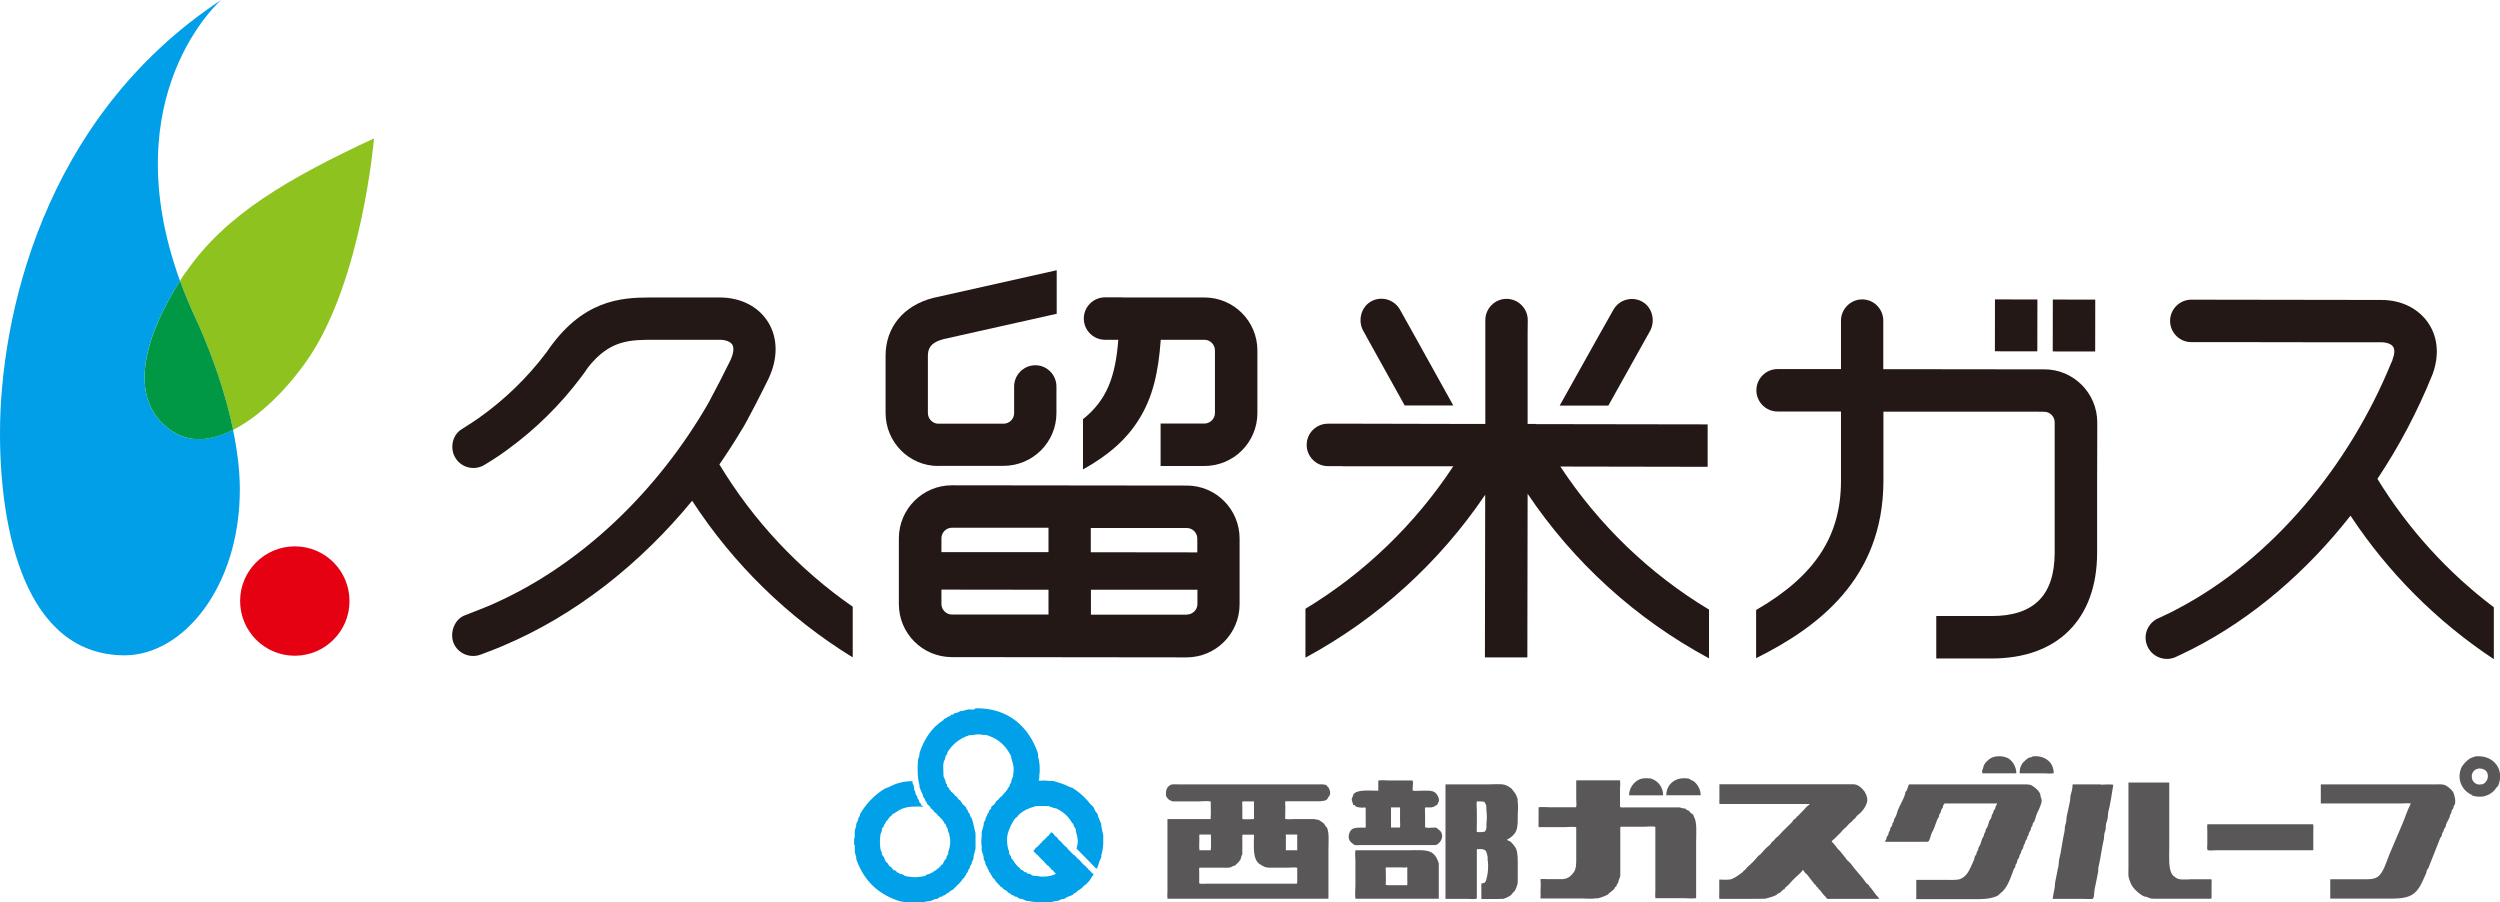 <?xml version="1.0" encoding="UTF-8"?>
<svg id="_レイヤー_2" data-name="レイヤー 2" xmlns="http://www.w3.org/2000/svg" viewBox="0 0 182.62 65.91">
  <defs>
    <style>
      .cls-1 {
        fill: #595757;
      }

      .cls-1, .cls-2 {
        fill-rule: evenodd;
      }

      .cls-1, .cls-2, .cls-3, .cls-4, .cls-5, .cls-6, .cls-7 {
        stroke-width: 0px;
      }

      .cls-2 {
        fill: #00a1e9;
      }

      .cls-3 {
        fill: #231815;
      }

      .cls-4 {
        fill: #e50012;
      }

      .cls-5 {
        fill: #8dc21f;
      }

      .cls-6 {
        fill: #009fe8;
      }

      .cls-7 {
        fill: #009844;
      }
    </style>
  </defs>
  <g id="_デザイン" data-name="デザイン">
    <g>
      <g>
        <path class="cls-4" d="m25.53,43.91c0,2.2-1.79,3.99-4,3.99-2.2,0-3.99-1.79-3.99-4,0-2.2,1.79-3.99,4-3.99s3.99,1.79,3.99,4Z"/>
        <path class="cls-6" d="m12.55,31.48c-3.54-2.42-1.73-7.33.6-10.96C8.21,6.91,16.15,0,16.15,0,3.02,8.67.01,23.35,0,31.61c-.01,7.12,1.83,16.25,9.1,16.26,4.27,0,8.41-4.98,8.42-12.1,0-1.44-.2-2.94-.5-4.38-1.57.8-3.15.99-4.48.09Z"/>
        <path class="cls-5" d="m13.56,19.89c-.14.2-.28.41-.41.63.32.87.69,1.78,1.12,2.71,0,0,1.85,3.8,2.76,8.17,2.05-1.04,4.07-3.13,5.49-5.21,3.94-5.78,4.8-16.08,4.8-16.08-6.13,2.86-10.85,5.53-13.75,9.79Z"/>
        <path class="cls-7" d="m13.15,20.52c-2.32,3.63-4.14,8.54-.6,10.96,1.33.9,2.91.72,4.48-.09-.91-4.37-2.76-8.17-2.76-8.17-.43-.93-.8-1.83-1.12-2.71Z"/>
      </g>
      <path class="cls-3" d="m52.54,33.94c.56-.81,1.1-1.64,1.6-2.48-.01.01-.02.03-.03.05.44-.65,1.82-3.41,2.02-3.83.71-1.48.7-2.99-.02-4.15-.71-1.14-2-1.8-3.54-1.8h-5.08c-2.16,0-4.99.19-7.55,3.98-1.41,1.88-3.11,3.52-5.03,4.87,0,0-.78.53-1.18.77-.73.44-.89,1.48-.43,2.15h0c.47.71,1.44.9,2.15.42,0,0,.87-.51,1.6-1.06,2.07-1.5,3.89-3.3,5.42-5.34,0,0,0,0,0,0h0s.06-.09.09-.14c-.03.05-.06.09-.09.14.17-.23.33-.45.49-.69,1.59-2.01,3.05-2.01,4.87-2.01h4.74c.44,0,.78.14.92.35.15.23.09.67-.14,1.16-.32.66-1.17,2.32-1.59,3.09-3.65,6.35-9.31,11.96-16.09,14.85,0,0-1.3.53-1.67.66-.81.28-1.15,1.28-.88,2.01h0c.31.8,1.22,1.18,2.01.87,0,0,1.13-.42,1.58-.62,5.38-2.26,10.12-6.07,13.85-10.61,3.01,4.63,7.02,8.55,11.73,11.44v-3.7c-3.93-2.73-7.25-6.27-9.73-10.38Z"/>
      <path class="cls-3" d="m111.59,31.3v-6.96s.01-.96.01-.96c0-.85-.7-1.55-1.55-1.55h0c-.85,0-1.55.7-1.55,1.55v2.26s0,0,0,0v5.73s3.09-.07,3.09-.07Z"/>
      <path class="cls-3" d="m112.17,30.98l12.57.02v3.1s-10.76-.02-10.76-.02c2.79,4.24,6.5,7.83,10.86,10.45v3.56c-5.34-2.87-9.89-7.01-13.25-12.02l-.02,11.95h-3.1s.02-11.88.02-11.88c-3.34,4.95-7.85,9.05-13.13,11.9v-3.57c4.33-2.62,8.02-6.19,10.8-10.41h-8.09s0-.01,0-.01h-1.07c-.85,0-1.55-.7-1.55-1.55h0c0-.86.7-1.55,1.55-1.55h2.26s8.7.02,8.7.02h4.21Z"/>
      <path class="cls-3" d="m173.66,34.99c1.6-2.4,2.94-4.95,4-7.57.01-.03.03-.07.04-.1.48-1.31.39-2.6-.25-3.62-.72-1.14-2.01-1.8-3.54-1.79h-.13s0,0,0,0l-13.29-.02h0s-.42,0-.42,0c-.85,0-1.55.7-1.55,1.55h0c0,.85.7,1.56,1.55,1.55h2.26s6.49.01,6.49.01h0s5.08,0,5.08,0c.44,0,.78.12.92.34.13.2.1.55-.06.96,0,0,0,.02,0,.02-.02.06-.05.11-.08.17h0c-3.04,7.45-8.63,14.33-15.66,18.01-.45.25-1.44.7-1.44.7-.76.39-1.07,1.32-.68,2.08h0c.38.76,1.32,1.07,2.08.69,0,0,.48-.22,1.18-.57,4.44-2.27,8.37-5.69,11.54-9.73,2.75,4.16,6.31,7.73,10.47,10.48v-3.79c-3.39-2.56-6.28-5.75-8.51-9.39Z"/>
      <rect class="cls-3" x="145.38" y="22.22" width="3.79" height="3.1" transform="translate(123.3 171.01) rotate(-89.92)"/>
      <rect class="cls-3" x="149.6" y="22.23" width="3.79" height="3.1" transform="translate(127.51 175.24) rotate(-89.92)"/>
      <path class="cls-3" d="m86.7,44.9h-7.01s0-1.82,0-1.82h7.78s0,1.05,0,1.05c0,.41-.35.76-.76.76Zm-17.93-.79v-1.04s7.82.01,7.82.01v1.81s-7.06,0-7.06,0c-.41,0-.76-.35-.76-.76m.77-5.58h7.05s0,1.78,0,1.78h-7.82s0-1.02,0-1.02c0-.41.35-.76.76-.76m17.93.79v1.01s-7.78-.01-7.78-.01v-1.77s7.02,0,7.02,0c.41,0,.76.35.76.76m-.76-3.86l-17.17-.02c-2.13,0-3.86,1.73-3.87,3.86v4.82c0,2.13,1.72,3.86,3.85,3.87l17.17.02c2.13,0,3.86-1.73,3.87-3.86v-4.82c0-2.13-1.72-3.87-3.85-3.87"/>
      <path class="cls-3" d="m68.53,34.03h4.77c2.13,0,3.87-1.72,3.87-3.85v-.7s0,0,0,0v-1.25c0-.85-.69-1.55-1.54-1.55h0c-.85,0-1.55.7-1.55,1.55v.25s0,0,0,0v1.71c0,.41-.35.76-.77.76h-4.77c-.41,0-.76-.36-.76-.77v-4.18c0-.49.15-.97,1.15-1.23.06-.01,5.24-1.17,8.26-1.85v-3.18s-8.97,2.01-8.97,2.01h-.03s-.02.01-.02.01c-2.17.56-3.48,2.14-3.48,4.23v4.18c0,2.13,1.72,3.87,3.85,3.87Z"/>
      <path class="cls-3" d="m87.98,21.73h-6.01s0-.01,0-.01h-1.25c-.85,0-1.55.69-1.55,1.55h0c0,.86.7,1.55,1.55,1.55h.42s.55,0,.55,0c-.21,2.7-.83,4.4-2.58,5.8v3.67c1.88-1.04,3.2-2.22,4.09-3.66.99-1.58,1.42-3.39,1.59-5.81h3.2c.41,0,.76.36.76.77v4.59c0,.41-.36.76-.77.76h-3.2s0,3.1,0,3.1h3.2c2.13,0,3.86-1.72,3.87-3.85v-4.59c0-2.13-1.72-3.86-3.85-3.87Z"/>
      <path class="cls-3" d="m149.31,26.98h-.73s-8.09-.01-8.09-.01h-2.92s0-2.54,0-2.54h0s0-1.01,0-1.01c0-.85-.69-1.55-1.54-1.55h0c-.85,0-1.55.7-1.55,1.55v2.26s0,0,0,0v1.28s-3.23,0-3.23,0h-1.4c-.85,0-1.55.69-1.55,1.55h0c0,.86.7,1.55,1.55,1.55h1.4s0,0,0,0h3.23s0,5.06,0,5.06c0,4.03-1.88,6.94-6.2,9.44v3.52c4.46-2.23,9.29-5.76,9.3-12.96v-5.05s2.93,0,2.93,0h8.09s.73.01.73.01c.41,0,.76.35.76.76v.95s0,3.65,0,3.65v4.95c-.01,3.1-1.52,4.61-4.61,4.61h-4.04s0,3.1,0,3.1h4.04c4.82.01,7.7-2.87,7.71-7.7v-4.95s.01-3.65.01-3.65v-.95c0-2.13-1.73-3.87-3.86-3.87Z"/>
      <path class="cls-3" d="m99.81,24.58l2.8,5.04h3.55s-2.81-5.06-2.81-5.06h0s-1.09-1.95-1.09-1.95c-.42-.74-1.37-1.01-2.11-.59h0c-.74.42-.98,1.42-.56,2.16l.23.41Z"/>
      <path class="cls-3" d="m117.48,29.64l2.81-5.03.23-.41c.42-.74.19-1.74-.55-2.16h0c-.74-.42-1.69-.16-2.11.58l-1.1,1.95h0s-2.83,5.06-2.83,5.06h3.55Z"/>
      <path class="cls-1" d="m147.29,56.49c0-.52-.33-.99-.68-1.14-.35-.15-.89-.15-1.2.04-.17.11-.39.3-.48.49-.06.13-.06.28-.14.39,0,.07,0,.16.01.22h2.48Zm1.37-1.25s-.1,0-.16.01c-.04.01-.1.06-.13.07-.04,0-.08,0-.12.01-.16.06-.46.34-.55.48-.04.06-.12.26-.14.33-.02.07,0,.16-.03.22,0,.05,0,.1.01.13h1.7c.22,0,.6.04.78-.01,0-.76-.58-1.25-1.37-1.24Zm32.35,0s-.1,0-.16.01c-.1.03-.24.07-.35.12-.25.11-.62.49-.72.75-.34.88.12,1.64.75,1.93.03.01.06.06.09.07.14.07.59.1.78.06.47-.11.74-.32.97-.66.03-.04.09-.08.12-.13.47-1.13-.27-2.16-1.47-2.15Zm.35,2.05h-.09c-.47.12-.83-.32-.68-.78.04-.12.17-.27.29-.32.07-.03.13-.02.19-.06.28,0,.52.11.61.3.16.36-.05.75-.32.85Zm-60.67-.39c-.17-.07-.61-.07-.81-.01-.44.12-.89.63-.88,1.21h2.49c0-.6-.38-1.04-.81-1.2Zm3,.14c-.05-.02-.11-.04-.16-.06-.05-.03-.1-.08-.16-.1-.12-.03-.24-.03-.38-.03-.72,0-1.28.53-1.27,1.24h2.51c0-.47-.27-.86-.55-1.05Zm-18.71,3.45c-.05-.03-.09-.01-.13-.04-.22,0-.56.05-.75-.01v-.98c0-.15-.03-.36.01-.48h.46s.24-.07.27-.1c.05-.05.02-.07.13-.07.04-.09.1-.18.13-.27.05-.15-.03-.3-.07-.39-.23-.47-.61-.39-1.28-.39-.12,0-.47.03-.55-.01-.05-.12.07-.57-.01-.71v-.03h-1.73c-.22,0-.6-.04-.78.01v.74c-.65,0-1.55-.11-1.82.27-.02.03-.01.07-.03.12-.03.06-.07.14-.09.22-.01.07.03.14.04.19.02.07.05.14.07.22.03.05.06.01.12.04.01.02.03.05.04.07.14.1.49.13.72.09,0,.02.02.03.03.04v.98c0,.14.02.34-.01.46-.41,0-.9-.05-1.07.19-.23.32-.23.73.1.95.05.03.09.09.16.12.13.04.31.01.46.01h5.1c.16,0,.37.02.48-.04.24-.15.5-.53.29-.91-.05-.08-.22-.23-.3-.27Zm-2.72-.04h-.65v-1.47h.66v.99c0,.15.03.36-.01.48Zm21.37-.97c-.05-.05-.11-.1-.17-.14-.02-.03-.05-.07-.07-.1-.05-.04-.13-.05-.19-.09-.02-.02-.05-.05-.07-.07-.08-.04-.15-.02-.23-.04-.07-.02-.27-.1-.35-.06h-3.82c-.13,0-.3.02-.39-.03v-1.33c0-.19.04-.46-.01-.62h-3.16s0,0-.03.01v1.34c0,.19.04.46-.01.62h-1.89c-.23,0-.66-.05-.85.01v.98c0,.14-.02.34.01.46h1.89c.23,0,.66-.05.85.01v2.1c0,.42.02.84-.13,1.11-.08.13-.29.39-.43.45-.08.04-.16.08-.23.1-.06.02-.12,0-.16.03h-1.14c-.16,0-.4-.03-.53.01.06.28.01.67.01.98,0,.09.03.28-.01.35,0,.05.01.04.03.07h2.97c.33,0,.74.05,1.04-.01h.17c.23-.06.55-.17.74-.29.03-.03.06-.07.09-.1.13-.09.24-.18.35-.29.03-.03.03-.09.06-.13l.09-.06c.02-.05.04-.11.06-.16.02-.03.07-.08.09-.12.01-.06.03-.12.04-.19.03-.07.08-.17.1-.25.01-.04,0-.09.01-.12v-3.17c0-.11-.01-.26.01-.35h1.76c.22,0,.61-.05.79.01v4.69c0,.16-.03.39.01.52h2.05c.23,0,.74.05.92-.01v-4.11c0-.63.08-1.43-.16-1.83-.04-.07-.05-.16-.1-.22Zm36.29,4.76c-.27,0-.6.03-.81-.04-.14-.05-.33-.19-.42-.3-.31-.43-.23-1.31-.23-2.05v-4.69h-2.98v6.24c0,.25-.03.54.03.75.03.11.08.22.13.35.13.37.63.82.98.98.06.03.1,0,.16.03.11.04.24.1.36.13.07.02.15-.01.2.01h3.82c.13,0,.3.02.39-.03v-.94c0-.14.02-.33-.01-.45h-1.61Zm-62.97-6.8s-.02-.06-.04-.07c-.16-.11-.51-.07-.78-.07h-9.93c-.22,0-.56-.04-.71.04-.19.12-.32.29-.32.61,0,.07,0,.15.01.2.05.1.16.24.26.3.07.04.14.04.2.09h1.93c.24,0,.67-.05.87.01,0,.28.01.59.01.89,0,.1-.03.28,0,.33-.01.03-.02.03-.03.06h-3.14v5.26c0,.17-.03.42.01.56h11.4c.11,0,.26.01.35-.01v-3.59c0-.52.07-1.27-.12-1.61-.04-.04-.08-.08-.12-.12-.03-.04-.03-.1-.06-.13-.05-.06-.34-.26-.4-.29-.1-.04-.24-.02-.32-.07h-1.46c-.2,0-.5.04-.68-.01.01-.28.01-.61.01-.91,0-.1-.03-.29,0-.35v-.03h1.96c.37,0,.78.03,1.02-.09.08-.04.13-.14.17-.22.02-.04.07-.08.09-.12.09-.23-.02-.48-.12-.62-.03-.02-.07-.04-.1-.06Zm-6.18,1.1h.82s0,0,.01.01v.86c0,.13.02.31-.01.42-.23,0-.65.05-.84-.01v-.87c0-.13-.02-.31.01-.42Zm-3.16,2.42h.84c.02.18.01.49.01.74,0,.08.02.22-.01.27,0,.05,0,.11-.01.14h-.82c-.04-.22-.01-.53-.01-.78,0-.12-.02-.28.01-.37Zm7.12,3.59h-6.56c-.12,0-.46.03-.53-.01-.01,0-.03,0-.04-.01v-.79c0-.11-.02-.27.01-.36h1.64c.21,0,.49.03.66-.03.06-.02.13-.08.19-.1.05-.02.08,0,.12-.03.09-.07.36-.34.4-.45.04-.1.06-.28.13-.36v-1.07c0-.11-.03-.32.03-.37h.82c0,.86-.11,1.76.39,2.13.13.1.29.18.45.25.05.02.16,0,.2.03h1.46c.2,0,.49-.04.66.01v.79c0,.13.01.29-.03.37Zm-.81-3.59h.84v1.14s0,0-.01.01h-.82v-.78c0-.09.02-.24-.01-.3,0-.04,0-.05.01-.07Zm16.95-2.55c-.08-.31-.19-.49-.37-.69-.04-.04-.06-.1-.1-.13-.13-.1-.32-.21-.48-.26-.28-.09-.92-.03-1.27-.03h-3.06v8.35s0,0,.01.01h1.6c.2,0,.53.05.68-.03v-3.6c.14,0,.4-.03.49.03.22.02.26.35.3.55v.22c.08.38.02,1.01-.07,1.31-.05.16-.05.27-.17.35-.06.03-.14.04-.22.04v1.14h1.07c.18,0,.36,0,.53-.01.17-.05.41-.16.55-.26.05-.04.09-.11.13-.16.05-.05.1-.1.14-.14.1-.14.18-.37.23-.55,0-.14,0-.28.01-.42v-.87c0-.49.01-.95-.13-1.28-.06-.13-.33-.47-.45-.53-.07-.04-.15-.04-.2-.1,0,0,0,0-.01-.01.27-.14.53-.34.66-.62.14-.31.13-.71.13-1.17,0-.32.05-.72-.01-1.01v-.12Zm-2.28,1.72c-.03.16.02.31-.03.45-.02.06-.07.12-.1.17-.08.02-.48.07-.56.01h-.03c.02-.49.01-1.04.01-1.56,0-.18-.04-.54,0-.66.19,0,.4,0,.55.03.04.09.12.19.14.29,0,.12,0,.23.01.35.04.2.04.72,0,.92Zm28.44,5.22c-.12-.16-.24-.31-.36-.48-.03-.03-.07-.06-.1-.09,0-.03-.02-.06-.03-.09-.05-.07-.17-.13-.22-.2-.34-.49-.77-.9-1.11-1.38-.08-.12-.23-.21-.32-.33-.15-.22-.32-.4-.48-.61-.06-.06-.12-.12-.19-.19-.12-.18-.26-.36-.42-.5.02-.09.13-.14.19-.2.16-.16.32-.32.48-.48.06-.07.12-.14.19-.22.14-.1.27-.24.38-.37.07-.09.2-.15.27-.25.08-.1.2-.17.27-.27.02-.03.03-.06.06-.09.32-.25.64-.58.75-1.04.06-.26-.1-.61-.19-.74-.16-.21-.34-.41-.61-.5-.15-.05-.37-.03-.56-.03h-9.43v.98c0,.14-.02.34.01.46h6.57v.04c-.18.1-.28.25-.42.39-.15.15-.29.3-.43.45-.03.03-.08.04-.1.07-.02.02-.01.05-.03.07-.07.07-.17.11-.23.19-.02.03-.02.06-.04.09-.32.33-.67.63-.97.98-.07.08-.17.14-.25.22-.06.06-.11.15-.17.2-.03.03-.08.04-.1.07-.06.08-.12.19-.2.25-.23.18-.44.41-.62.63l-.2.16c-.23.3-.51.57-.79.81-.06.05-.09.14-.16.19-.04.03-.09.05-.12.09-.02.02,0,.04-.03.06-.26.19-.49.38-.81.52-.2.08-.65.05-.92.04v.95c0,.14-.02.34.01.46h2.26c.36,0,.72,0,1.08-.01.28-.07.58-.15.82-.27.03-.03.07-.07.1-.1.05-.03.11-.04.16-.07.09-.06.16-.17.24-.23.03,0,.06-.02.09-.03.03-.03.04-.09.07-.12.2-.15.37-.35.53-.53.21-.24.57-.48.74-.75h.03c.03.07.13.21.19.26.02.02.05.02.07.04.19.27.4.5.59.76.02.03.07.03.09.06.01.04.03.08.04.12.02.02.06.02.09.04.04.03.03.08.06.12.02.03.07.03.09.06.14.18.25.36.42.5.05.05.04.11.12.14.06.03.21.01.29.01h3.49c-.03-.15-.17-.21-.25-.32Zm11.98-7.4c-.14-.27-.4-.46-.66-.61-.06-.03-.16,0-.22-.04h-8.69s-.12.34-.14.4c-.02.06-.09.12-.12.17,0,.04,0,.08-.01.12-.03.1-.09.24-.14.36-.12.28-.3.58-.4.85-.05.14-.07.26-.13.4-.03.08-.1.16-.13.23-.01.06-.03.12-.04.19-.02.04-.07.09-.09.13,0,.05-.02.11-.03.16-.03.05-.09.12-.12.17l-.04.2s-.06.07-.07.1c-.03.07-.02.15-.06.22-.02.04-.08.1-.1.14-.03.06,0,.11-.03.16-.03.06-.08.1-.09.19h2.85c.07,0,.2-.02.25.01.17-.03.22-.48.3-.63.17-.3.27-.62.4-.97.03-.09.11-.17.14-.26,0-.05.02-.11.03-.16.02-.04.07-.09.09-.13.04-.1.03-.19.09-.27.02-.02.04-.04.06-.06.01-.07.03-.13.04-.2.03-.05.07-.05.09-.13h3.85c-.01.09-.05.1-.09.16-.02.07-.04.14-.06.22-.03.06-.09.12-.12.17v.07c-.03.08-.08.16-.12.23-.01.06-.03.12-.04.19-.02.06-.09.12-.12.19-.07.16-.09.31-.16.48-.03.06-.09.13-.12.19-.01.06-.03.12-.04.19-.01.03-.06.07-.07.1-.01.06-.03.12-.04.19-.02.05-.08.1-.1.16-.07.16-.09.31-.16.48-.03.07-.1.15-.13.22-.02.06,0,.1-.03.16-.02.06-.08.12-.1.19,0,.05-.02.1-.03.14-.02.04-.08.09-.1.13-.02.08-.04.16-.06.25-.25.53-.41,1.12-.94,1.38-.25.13-.7.09-1.07.09h-2.21v1.41h3.75c.91,0,1.64.04,2.23-.27.04-.04.09-.09.13-.13.55-.39.76-1.12,1.02-1.8.02-.04.07-.09.09-.13.01-.07.03-.13.04-.2.01-.02.06-.06.07-.09.04-.08.03-.16.07-.25.03-.06.09-.13.12-.19,0-.03,0-.07.01-.1.03-.08.08-.16.12-.23,0-.05.02-.1.03-.14.03-.06.09-.13.12-.19.01-.06.03-.12.04-.19.03-.07.09-.15.12-.23v-.07c.02-.07.1-.14.13-.2,0-.06.02-.12.03-.17.02-.02.04-.04.06-.06.02-.07.04-.14.06-.22.03-.07.1-.15.13-.23,0-.05.02-.11.03-.16.02-.04.07-.09.09-.13.02-.06,0-.1.03-.16.02-.04.07-.08.09-.12.09-.17.11-.37.19-.55.12-.28.27-.54.35-.87.04-.17-.04-.33-.07-.43-.03-.09,0-.14-.04-.22Zm4.45-.65h-2.06c0,.32-.09.59-.16.85,0,.12-.02.25-.03.37-.09.36-.16.81-.25,1.17,0,.12-.02.23-.03.35-.02.1-.06.22-.09.32,0,.12-.02.25-.03.37-.16.66-.23,1.44-.4,2.09-.01.14-.03.29-.04.43-.09.35-.15.79-.23,1.12-.05.2-.02.39-.07.58-.02.09-.13.64-.12.68v.03h2.13c.14,0,.74.03.81-.01.11-.17.07-.53.13-.76.09-.36.16-.83.24-1.18.03-.14,0-.25.03-.37.16-.65.24-1.43.4-2.08,0-.12.02-.25.03-.37.02-.09.06-.21.09-.3,0-.13.02-.26.03-.39.03-.12.08-.29.12-.42.01-.15.03-.3.04-.45.17-.64.26-1.33.37-2-.18-.06-.69-.01-.92-.01Zm25.06.03c-.17-.06-.43-.03-.63-.03h-8.36v1.38s0,0,.01.01h5.94c.19,0,.47-.04.63.01-.25.45-.4.96-.61,1.46-.31.73-.64,1.5-.95,2.23-.23.55-.43,1.36-.88,1.67-.28.19-.72.17-1.2.17h-2.25v1.41h3.83c.85,0,1.61.04,2.13-.27.56-.33.76-.98,1.05-1.59.01-.06.03-.12.04-.19.04-.06.08-.12.12-.19.28-.73.57-1.41.85-2.15.02-.06.09-.13.12-.19.03-.07.01-.13.04-.2.02-.04.07-.09.09-.13,0-.05.02-.1.03-.14.03-.06.09-.13.12-.19.04-.07.02-.16.06-.23.07-.13.15-.31.22-.43.04-.07.03-.16.06-.23.01-.03.06-.07.07-.1.01-.06.03-.12.04-.19.03-.06.09-.12.12-.19.03-.07.02-.12.04-.17.02-.03.06-.07.07-.1.09-.26-.04-.74-.12-.89-.11-.21-.46-.48-.69-.56Zm-9.56,2.88h-7.71c-.04.12-.01.32-.01.46v.98c0,.1-.04.4.03.45.1.05.42.01.59.01h7.09s.02-.02.03-.03v-1.34c0-.11.03-.44-.01-.5v-.03Zm-66.09,1.9h-3.85c-.06.18-.01.57-.01.79v1.76c0,.25-.05.8.01.99h6.08v-2.58c-.1-.34-.25-.62-.52-.79-.37-.24-1.11-.17-1.72-.17Zm-.07,2.55h-1.1c-.15,0-.37.02-.48-.03.03-.27.01-.6.01-.89,0-.1-.02-.3,0-.35v-.03h1.1c.11,0,.35.04.43-.01.01,0,.03,0,.04.01v.88c0,.13.02.31-.01.42Z"/>
      <path class="cls-2" d="m71.25,51.74c2.44-.05,3.92,1.4,4.56,3.26.04.12,0,.25.04.36.09.24.14.96.07,1.24v.23c-.01.05-.04.11-.04.19.04.01.11.02.17.01.07-.04.44,0,.55.01.12,0,.24,0,.36.01.37.11.77.23,1.08.39.13.07.26.08.37.16.51.32.92.72,1.28,1.18.04.05.13.1.17.16.08.12.11.25.19.37.03.05.11.11.13.16.03.06,0,.11.03.16.07.17.16.38.23.55,0,.06,0,.12.01.19.05.2.09.43.14.63v.49c0,.39-.05.69-.14.98v.14c-.04.12-.12.25-.16.36-.05.16-.09.4-.2.49h0s0,0-.01,0c-.48-.49-.95-.99-1.44-1.47.02-.09.05-.24.07-.33.07-.28-.05-.72-.12-.92v-.13c-.03-.11-.11-.2-.16-.29,0-.05-.02-.1-.03-.14l-.09-.07c-.26-.48-.65-.81-1.14-1.05-.07-.01-.13-.03-.2-.04-.12-.05-.27-.11-.4-.14h-.88c-.56.15-1.12.39-1.41.81-.04.03-.09.07-.13.1-.23.31-.41.68-.53,1.1-.11.37-.05.97.07,1.25.03.08.01.17.04.25.02.05.09.11.12.16v.09c.03.06.11.13.14.19.16.24.27.41.5.58.04.03.05.09.09.12.04.01.09.03.13.04.05.04.1.12.16.14h.1s.04.06.06.09c.07.04.12.01.2.04.06.02.14.09.2.12.13.05.25,0,.4.04.39.09,1.04,0,1.28-.17.01-.02,0-.01.01-.04-.1-.04-.15-.15-.22-.23-.02-.03-.07-.02-.1-.04-.03-.02-.03-.08-.06-.12-.02-.02-.05-.01-.07-.03-.03-.02-.02-.06-.04-.09-.04-.02-.09-.05-.13-.07-.22-.27-.48-.49-.71-.76-.02-.03-.07-.02-.1-.04-.02-.02-.02-.08-.04-.1-.02-.02-.05-.01-.07-.03-.03-.03-.08-.11-.1-.14.09-.05.14-.15.2-.23l.12-.06s.02-.08.06-.1c.02-.02.06,0,.07-.03l.03-.09.12-.06s.02-.07.04-.1l.1-.06s0-.06.03-.07c.03-.02.08-.02.1-.04l.03-.09s.06-.02.09-.04c.03-.02.02-.06.04-.09l.12-.06s.02-.07.04-.1c.05-.06.09-.04.13-.13.03,0,.01,0,.03.01.04.04.12.1.16.14.03.04.03.09.07.12.07.05.15.1.2.16.03.04.03.09.07.12.16.11.27.25.39.39.05.06.12.11.19.16.03.04.07.09.1.13.14.14.26.26.39.4.03.03.09.04.12.07.06.07.12.14.19.22.14.1.27.24.37.37.05.06.16.15.23.2.02.02.02.05.04.07l.12.09s.03.08.06.1c.04.03.08.02.1.06.02.02.01.05.03.07.06.07.21.13.23.23-.11.07-.16.21-.23.32-.09.14-.23.28-.35.4-.03.03-.09.04-.12.07-.14.18-.3.28-.49.4l-.09.1s-.09.03-.14.06l-.1.1c-.12.08-.26.11-.4.17-.07.03-.14.1-.22.13-.08.03-.14,0-.22.04-.07.03-.18.09-.26.12h-.13c-.12.03-.28.06-.4.1h-.55c-.43,0-.75-.02-1.07-.1h-.13c-.1-.03-.2-.1-.29-.13-.08-.03-.15-.01-.23-.04-.08-.03-.15-.12-.23-.14h-.09c-.05-.02-.11-.09-.16-.12h-.1s-.04-.06-.06-.09c-.06-.04-.14-.06-.2-.1-.03-.02-.03-.06-.06-.09-.08-.07-.19-.09-.27-.16-.04-.04-.07-.11-.12-.14h-.06c-.04-.06-.08-.11-.12-.16h-.06s0-.05-.01-.07c-.05-.04-.1-.08-.14-.12-.05-.07-.08-.13-.13-.2l-.16-.16-.04-.12-.07-.06s-.03-.09-.04-.13c-.03-.03-.08-.06-.1-.1-.01-.05-.03-.1-.04-.14l-.07-.07c-.02-.06,0-.09-.03-.14-.02-.05-.08-.09-.1-.14-.02-.09-.05-.18-.07-.27-.01-.03-.06-.09-.07-.12-.04-.11,0-.2-.04-.3-.04-.1-.09-.26-.12-.37v-.32c-.04-.19-.04-.49,0-.68v-.35c.04-.16.1-.35.14-.5,0-.06,0-.12.01-.17.02-.06.09-.16.12-.23.03-.08.01-.12.04-.19.02-.04.07-.07.09-.12.02-.05,0-.09.03-.14l.09-.09s.02-.09.03-.13c.03-.06.11-.1.14-.16v-.1c.07-.09.21-.15.27-.25.05-.07.1-.18.16-.23.03-.02.07-.02.09-.04.02-.03.02-.08.04-.1.03-.03.08-.03.1-.06v-.06s.12-.02.14-.06l.03-.09s.05-.01.07-.03c.03-.02.02-.06.04-.09.04-.03.09-.07.13-.1l.03-.09s.07-.03.09-.07c.02-.04,0-.07.03-.1.04-.06.11-.12.14-.19v-.1s.08-.08.1-.12c0-.06.02-.12.03-.19.03-.09.09-.2.12-.29v-.14c.09-.41-.01-.82-.12-1.11-.03-.08,0-.14-.04-.22-.39-.77-.92-1.27-1.82-1.54h-.23c-.2-.05-.48-.05-.68,0-.12.03-.23,0-.33.03-.71.23-1.23.67-1.59,1.25v.1c-.04.06-.11.12-.13.19-.03.08-.02.13-.04.2-.02.05-.07.13-.09.19-.06.18-.04.6-.03.69.02.16-.02.3.03.43.03.08.09.19.12.26.03.07,0,.12.03.17.02.04.07.08.09.12v.12c.04.06.12.12.16.17v.07s.09.05.12.09v.07s.08.05.12.07c.05.07.13.12.17.19v.04s.07.02.1.04c.06.04.13.15.17.22.04.03.09.06.13.09.08.1.13.22.22.32.02.02.05,0,.07.01.02.01,0,.04.01.06l.09.07c.05.07.05.15.1.22l.06.03v.1c.04.05.1.11.13.16.03.06.01.12.04.17.03.05.1.12.12.17.12.34.17.72.27,1.07v1.14c-.05.17-.1.37-.14.53,0,.06,0,.12-.01.19-.02.08-.09.17-.12.25v.1c-.02.06-.09.13-.12.19-.03.06-.02.1-.04.16-.01.03-.05.06-.07.09-.05.07-.05.16-.1.23l-.07.06s0,.08-.03.12l-.07.06-.04.12s-.05.03-.07.04c-.14.17-.24.35-.42.49l-.35.35c-.08.05-.16.08-.23.13l-.04.07c-.06.04-.13.05-.19.09l-.1.1c-.06.03-.12.03-.17.06l-.07.07h-.09c-.09.03-.18.12-.26.16-.07,0-.13.02-.2.03-.09.03-.19.1-.29.13-.1,0-.19.02-.29.03-.56.15-1.63.1-2.12-.07-1.52-.54-2.47-1.51-3.01-3.01,0-.06,0-.12-.01-.19-.03-.1-.07-.22-.1-.32v-.4s0-.09-.01-.13l-.04-.03v-.48h.04c0-.2,0-.38.01-.56.03-.1.07-.23.1-.33v-.13c.03-.09.09-.19.13-.27.02-.05,0-.1.03-.16.02-.06.09-.14.12-.2v-.1c.44-.75,1.03-1.38,1.76-1.83.12-.08.24-.09.37-.16.46-.24,1.01-.42,1.7-.42v.03s0,.07.01.12c.02.05.07.15.09.2.03.11,0,.21.04.3.01.04.06.09.07.13,0,.06.02.12.03.17.03.06.09.13.12.19v.1c.04.06.11.13.13.19v.09c.05.06.13.13.16.19v.07c.04.05.09,0,.12.12h-.03c-.11-.08-.4-.04-.58-.04-.6,0-.98.14-1.33.39-.11.08-.23.12-.33.2-.02.02-.01.05-.03.07-.03.05-.11.05-.14.1l-.03.09s-.05.01-.07.03c-.03.03-.02.07-.04.1-.03.04-.09.06-.12.1-.02.04-.02.08-.04.12-.03.05-.09.1-.12.16v.09s-.1.09-.12.13c-.04.08-.01.15-.04.25-.01.04-.06.1-.07.14-.03.09-.03.24-.04.29-.04.19,0,.79.04.92.01.04.06.09.07.13.03.08,0,.13.03.2.02.05.09.11.12.16.07.11.09.27.17.37l.1.07c.06.08.09.15.14.23.02.03.06.03.1.06.08.05.16.2.23.25h.09s.13.12.13.12v.03s.1.03.14.04l.07.07c.08.04.12,0,.2.04.06.03.14.09.2.12.13.04.76.12.94.07.14-.03.34-.02.48-.07.06-.02.13-.09.19-.12.07-.03.14-.01.2-.04l.07-.07s.09-.02.13-.03l.1-.1s.11-.04.16-.07l.06-.1.12-.04.06-.1h.04c.03-.05.07-.11.1-.16h.06c.06-.07.12-.25.17-.32.03-.04.09-.09.12-.13.03-.05.01-.12.04-.17.03-.05.08-.11.1-.17,0-.05,0-.1.01-.14.12-.33.21-.82.07-1.23v-.09c-.02-.05-.07-.13-.09-.19,0-.07-.02-.13-.03-.2-.02-.04-.07-.08-.09-.12-.01-.05-.03-.11-.04-.16l-.12-.12s0-.06-.03-.1l-.1-.1-.03-.09s-.09-.04-.12-.07l-.03-.09s-.05-.01-.07-.03c-.08-.06-.14-.17-.22-.25l-.12-.06-.03-.09-.1-.07s0-.05-.03-.07c-.02-.02-.07-.02-.09-.04-.03-.03-.03-.09-.06-.13-.08-.07-.15-.14-.23-.22-.03-.04,0-.06-.03-.12l-.07-.06c-.02-.07-.05-.13-.07-.2l-.07-.06c-.04-.07-.03-.15-.07-.23-.08-.15-.17-.37-.23-.53,0-.06,0-.12-.01-.17-.09-.31-.13-.69-.13-1.11v-.32c.03-.11,0-.3.03-.42.03-.1.07-.23.1-.33,0-.06,0-.12.01-.17.32-.98.92-1.89,1.73-2.38.03-.02.03-.07.06-.09.04-.03.1-.03.14-.06.04-.02.08-.08.12-.1.05-.01.1-.03.14-.04.04-.03.09-.09.14-.12h.09c.06-.02.12-.09.17-.12h.1c.1-.03.21-.1.3-.14.05,0,.11,0,.16-.01.11-.03.24-.07.35-.1.18-.05.45.07.55-.06Z"/>
    </g>
  </g>
</svg>